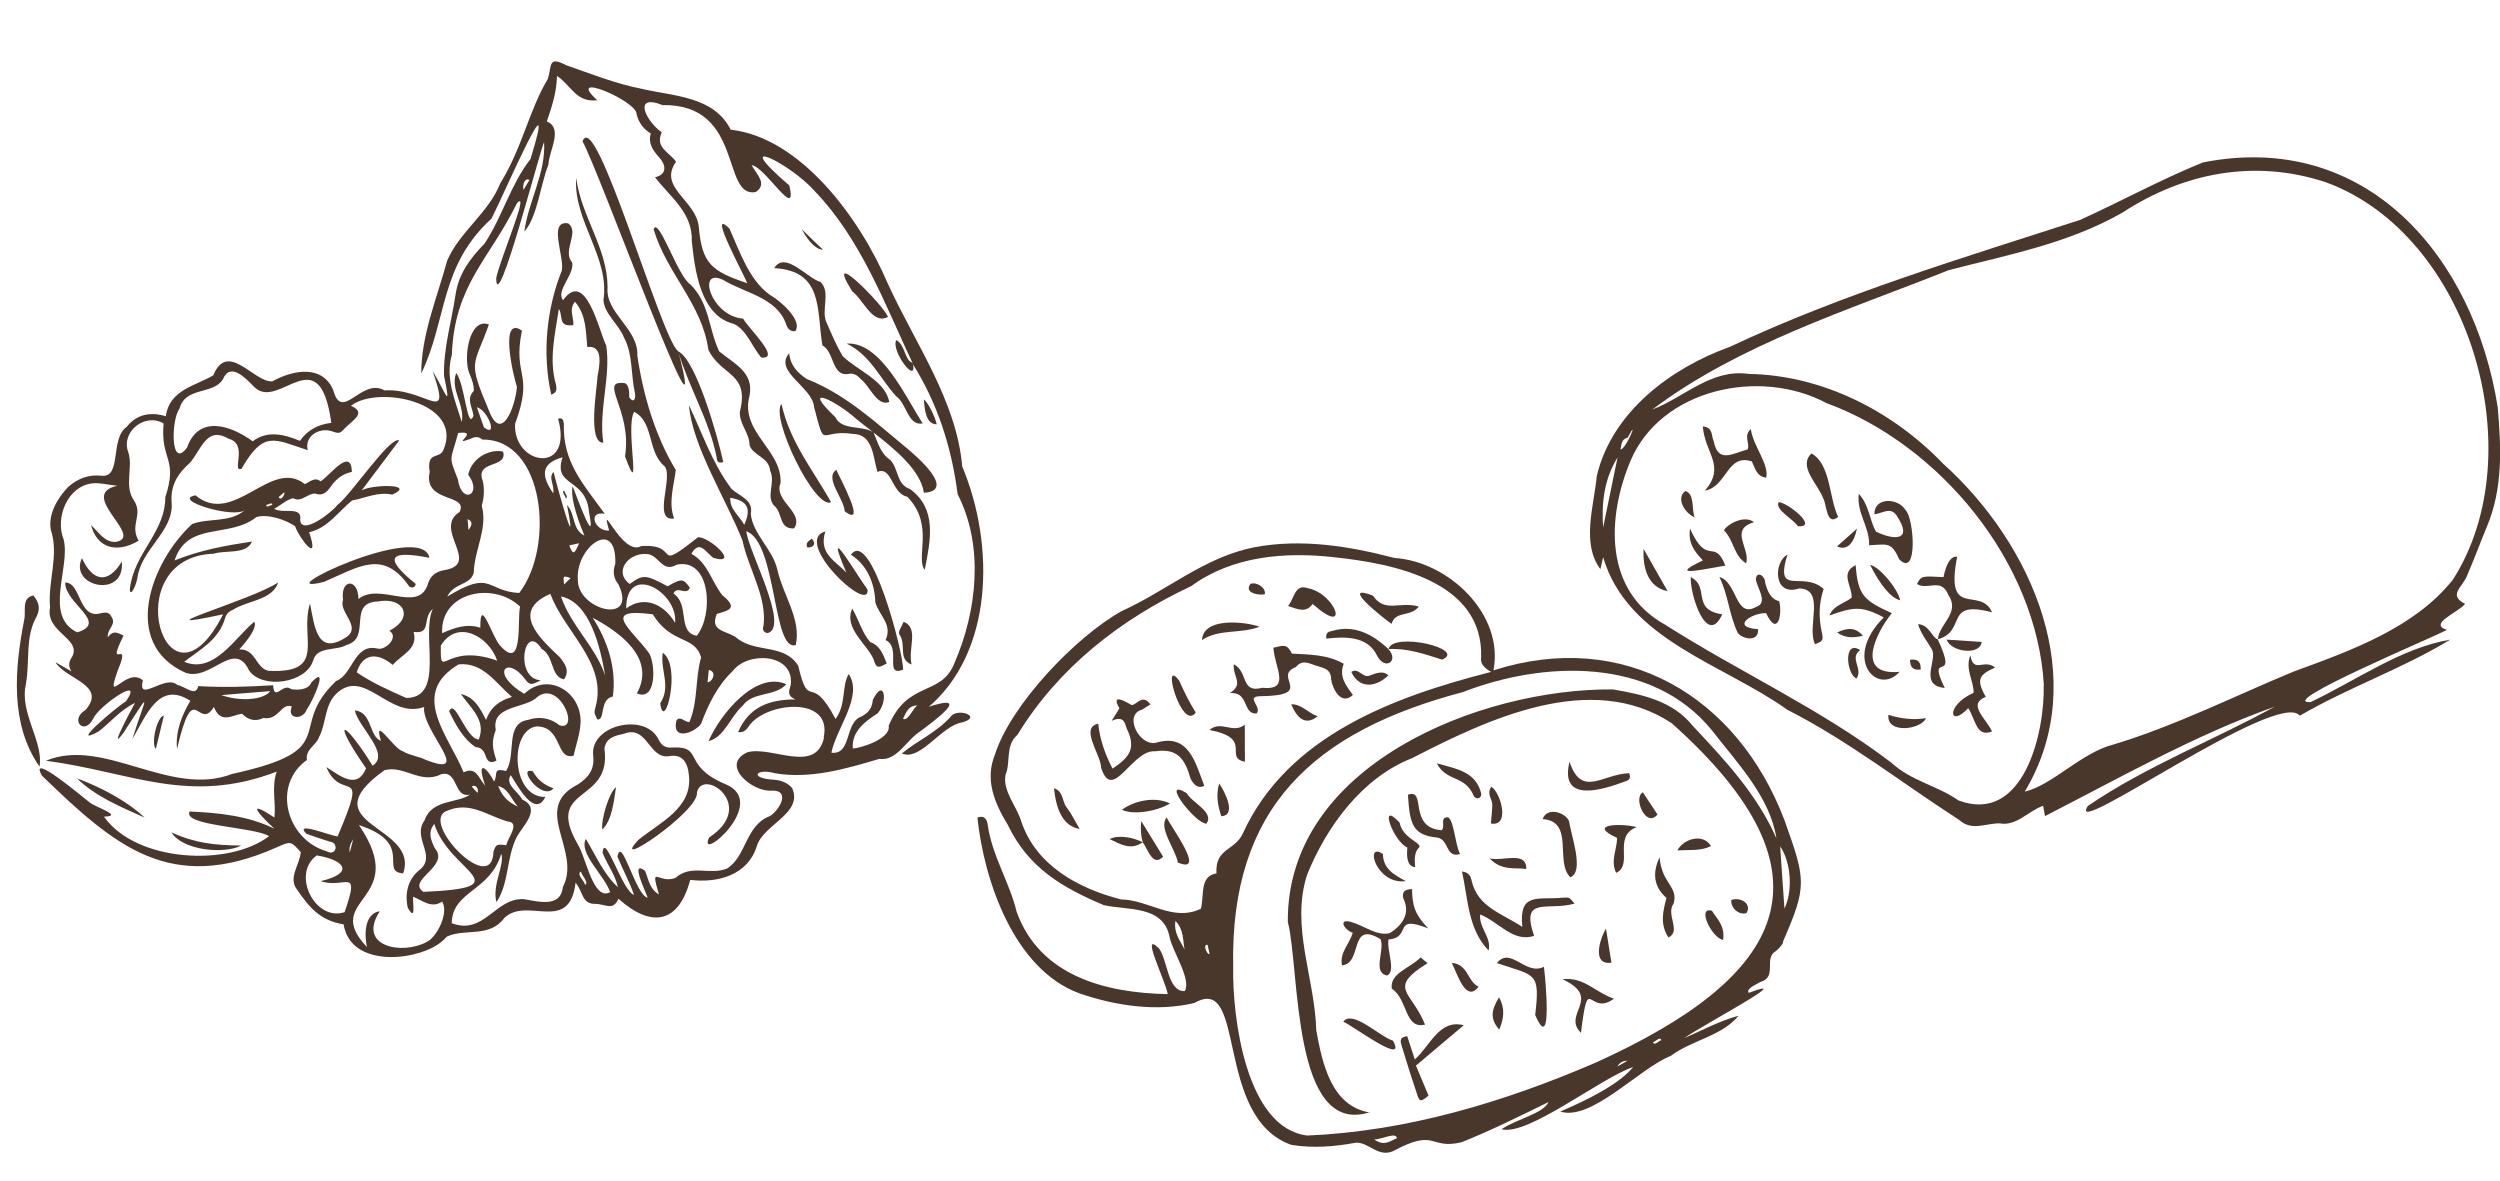 <svg xmlns="http://www.w3.org/2000/svg" viewBox="0 0 1748.3 826"><defs><style>      .cls-1 {        fill: #4a372c;      }    </style></defs><g><g id="Livello_1"><g><path class="cls-1" d="M648.1,495.5c46.6-38.5,48-113.8,24.8-169.3-4-46.1-33-86.1-52.1-128-19.5-45.8-61-102-109.8-107.5-11.9-23.5-39.7-23.3-62.3-28.6-18.5-3.6-36-10.7-52.8-16.5-13-6.9-9.9.9-12.8,9.6-13.1,21.8-18,48.5-33.2,72.9-8.3,21-28.5,33.9-37.2,54.2-7,25.8-18.2,52.2-18.1,78.9,18.2-37.7,12.7-75.1,49.1-108.3,8.8-17,47.4-107.2,27.3-41.7-13.7,17.4-19.6,40.1-32.1,59.1-9.9,10.2-18.3,21-20.4,36.2-2.8,18.6-8.5,37.5-8,56.3,5.5,26,.8,11.1-8-3.4,13.8,39.4-4.2,11.9-33.6,13.6-16.1-9.2-29.7,22.5-35.8,0-7.6-18.3-28.2-14.3-42.7-6.3-13,.8-31-28.8-41.3-4.2-12.5,7.4-30.8,10.2-33.1,28.6-10.6-3.2-20.2-1.6-27.3,7.3-12,8.3-3.3,35.7-17.6,34.3-9-1-16.5,1.8-23.4,7.8-7.5,7.8-14.1,19-12.2,29.8,6,18.1-2.2,36.1-.5,54.5-3.4,17.3,21.8,21.5,15.6,34.2-2.5,3.6-3.1,6.7-.6,10.5l-11.2-6.4c7.1,12,36.3,15.8,21,33.4-11.4,6.8-.9,18.5,5.4,6,3.6-8.5,36.1-31.3,23-12.2-7.8,5-40.7,33-19.2,21.2,8.8-6.8,15.1-15,25.4-19.9-4.1,7.4-19,35.6-8,20.8,21.4-33.2,15.2-24.5,6.2,4.3,9.6-16,18.4-41,40.5-26.6-6.1,10.6-10.5,21.4-9.3,33.7,11.9-51.3,14.6-11.5,25.8-29.4,4.7,12,12.5,5.8,19.6,4.7,4.3,4.3,9.2,5.8,15,3,10.8,1.9,12.3-10.8,19.9-8.1-3.9,9.4,8.2,9.5,10.4,2.1,4.2-5.4,16.1-32.5,3.2-18.8-2,5.3-9.9,5.4-14.1,4.6-5.9-4.8-11.8,9.3-12.6-2.7-17.6,1.1-35.2,1.6-52.4.6-1.6,8-9.3,0-14.6-.8-8.2-7.8-28.2,13.2-24.1-3.2-11.4-10.3-27,19.7-17.5-7.1,10.2-24.2-9.2,2.4,4-24.2-5.4-2.8-7.5-3.3-11,1.1-.7-6,6.5-8.7,2.4-14.5-1.3-3.3-4.6-2.9-7.2-2.3-15.9,4.7-13.7-21.7-25-21.4-.3,14.6,30.7,28,8.4,34.8-23.8-11.4-4.5-45.3-9.5-65-6.2-15.3,2.9-37.5,20.3-39.2,5.2-.5,10.5,1,17.2,1.7-28.7,6.4,20.1,35.9-1.3,39.3-7.5.1-11.2-6.2-17-11.8,4,15.8,17.7,20.2,33.3,10.9-6.6-11.1,3.4-17.8-3.3-28.1-7.2-10.4-.3-23.3-4.1-34.1-5-13.8,11.6-27.5,24.8-19.8-2.3,26.2,10.3,24,1.2,51.6.2,22.5-19.1,37.4-23.8,58.6-3.3,13.7,2.6,7.1,4.3-2.2,2.6-20,24.8-32,24-51.8-1.1-10.9,2.8-19.1,10.2-26.3,9.9-7.7,12.5-29.3,29.5-19.2,14.2,3.6,1.7,23.8,9.1,21,15.6-27.1,22.8-20.6,46.3-13-2.4-9.7,7.7-15.8,16.3-13.4,6,2.1,6.2,1.9,10.3-2.6,5.1-4.9,14.7-10.4,3.6-15,18.7-14.7,78.5-2.6,64.9,30.3-2.5,7.7-12.2.6-9.8,15.9-4.8,22.1,27.4,14.9,20.9,28-19.1,12.1,15.7,36.4-10.7,40.7-6.4,1-10.3,4.6-11.8,10.8-7.3,19-33.6-2.5-48.2,9.4-.2-14.9-12.8-14.1-10.8.5-3.2,8.6,12.4,18.1,3.1,25.6-21.1,14.4-22.9-6-26.2-23-7.6,24,12.6,49.2-29.1,47.1-9-2-8.9-15.6-20.4-14.9,8.8-9.8,12.3-16.3,10.5-19.4-13.7,11.3-28.2,36.7-49,28,11.4-8.8,24.4-15.4,28.8-31.1,1-2.8,2.9-4.4,5.7-5.5,9.9-6.3,27.3-6.5,31.2-18.9-18.1,12.3-102.1,35.9-38.5,22.3-39.6,78.4-75.6-40-6.5-42.4,8.3-2.7,22.9.8,26.7-8.5-19.1,2.9-36.1,6-54.1,13.2,9-27.7,38.2-15.1,57.2-30.3,8-2.4,20.2,1.8,27,6.3,3,8.6,17.8,27.7,9.9,4.3,13-2.9,20.5-14.5,30-22.2,9.3-1.7,18.2-6.3,28.1-4.1,17.5-7.9-15.2-7.1-21.4-2.9,9-12,17.7-23.5,26.3-35-6.3-3.4-33.7,38-43.1,45-4.3,5.6-25.1,21.6-26.2,10.7,1.8-10.2-12.2-4.1-18.2-7.9,5.3-2.8,8.6-6.4,13.3-7.4,5.7,3.3,10.2-3.6,15.5-3.2,5.3,1.9,8.2-1.2,10.7-4.8,3.7-5.4,8.5-9.1,14.9-10.4-.6-18-15.6,2.9-21.9,6.6-4.3-3.4-7.5.6-11.1,1.9-23.4-18.7-49.7,30.2-76.4,7.9-17.3,3.1,27.2,16.7,34.7,10.2-10.5,9.3-25.8,5.4-37.1,9.9-28.6,26.3-50.2,83.4-4.7,103.9,17.7,6.5,34.1-23.8,44.6-1.5,9.4,13.4,40,8.8,44.8-7,2.6-10.1,16.2-6.6,23.4-10.9,17.7-4.8.1-29.6,21.9-30.4,18.2-3.4,25.7,11.4,8,20.5,7,4.4-2.7,13.7-8,12.5-16.6-4.2-17.5,18.3-29.2,22.6-35.4,33.5,5.7,47.9-72.7,65-43.5,16.8-89.9-26.1-130.3-9.2,59.6,7.8,99.6,31.3,161.4,7.6-3.8,11.1-.4,21.6-1.6,32.1-21.3-14-9.9-1.1,0,7.8-18.3-8.9-38.3-11.1-59.3-12-5.2,10.1,44.4,10.6,55.6,17.2-27.9,21.5-92.9,18.4-115.5-13.6,14.3-.4-6.4-6.7-10.2-10.1-4.8-3.7-43-36-33.2-18.6,51.2,49.5,89.9,83.2,164.1,50.2,9.9-4.4,9.9-4.6,16.9,3.3-.5,8.4-8.8,17.8-2.9,25.7,8.7,12.8,16.4,22.2,32.9,24.8,3.9,24.2,33.2,25.9,52.2,20.1,7.6-2.2,14.6-5.4,20-11.5,12.6-6,30,1.1,40.3-13.2,16-15,45.4,11.5,49.7-24.5,5.4,6.4,4.3,14.9,13.7,14.8,7.3,0,12.4,5.3,16.3-3.6,22.9,20.5,42,17.6,50.2-13.2,19.1,2.4,39.9-3.2,46.4-23.1,4.1-15.6,33-23.2,24.8-41.2-4-4.5-9.3-5.7-15-5.9-15.1-1.5-9.5-8,3.3-4.3,24.7,4.1,49.5-3.2,72.7-10.1,12.3,1.8,19.2-13.5,28.7-19.3,9-6.8,38.4-28.1,4.2-16.6h0ZM189,483.3c-4.5,6.2-21.1,7.5-34.2,2.8,12-1,22.9-1.9,34.2-2.8ZM209.8,308.3c-11.5-4.7-22.8-7.4-33.1.3-15.5-11.3-37.8-18.6-45.9,4.4-11.9,16.1-11-20.1-5.3-27.1,4-15.8,23.7-9.6,30.4-20.7,5.3-12.6,16.4-.1,22.1,5.6,17.3,16.7,45.3-35.6,53.7,24.9-9.1,1.1-16.5,4.9-21.9,12.5h0ZM198.7,344.3c.9,1.4-2.3,6.5-3.8,3.3,1.3-1.1,2.5-2.2,3.8-3.3ZM186.2,353.1c1.5-.1,4.1-2.3,4.2,0-1.6.1-4.3,2.5-4.2,0ZM370.2,125.9c-1.2,2-2.4,4-4.1,6.9-1-3.9,1.3-8.9,4.1-6.9ZM331.3,400.1c.7-16.4,9.9-30.6,5.6-46.4,1.6-5.7,2-11.2.8-17.1-6-15.2,17.6-8.7,14.1-20.8-8.9-2-21.7,3.9-24.4,16.2,10.5,13.6-4.6,21.6-7.2,3.2-6.8-17.3-5.1-12.3.2-32.4,16-2.1-6.1,9.7,8.5,4.1,2.9-1.4,5.6-2,8.4.5,43.3-.5,51,74.5,25.8,107.3-23.6-1.4-19-16.7-50.3,2.5,4.6-9.8,16.4-7.7,18.6-17h0ZM327.6,370.6c-.2-2.8-.4-5.1-.6-7.5,3.4,1.2,3.6,3.8.6,7.5ZM333.5,284.8c7.9,2.1,15,21.9,4.9,14-1.5-4.2-2.9-8.4-4.9-14ZM363.7,424.2c-2.1,9,2.4,44.6-13,28.3-6.3-5.2-15-37.5-14.8-13.5-9.2-3.1-17.8-.2-26.7,3.8-1.4-28.8,35.8-36.4,54.5-18.6h0ZM308.3,451.5c11.2-18.7,33.4-6.9,39.4,10.5-37.2-13.2-39.9,15.3-39.4-10.5ZM321,464.6c16.6-1.6,25.5,12.8,37,22.8-8.4,2.5-14.7,6.7-18.1,16.1-4.2-8.3-7.9-15.8-17.6-18.2,6.8,10,17.9,18.2,12.5,31.9-9.2-.6-16.7-29.6-20.7-19.7,4.5,9.2,9.9,19.4,18.6,25,4.4.2,6,3.2,7.1,6.6,1.4,4.2,3.9,4.6,7.4,2.8-2.9-9-3.6-13-.5-21.4-3.1-16.5,18-15,27.6-21.8,15.9-15.7,32.1,22.7,17.1,18.6-6.4-5.3-14.4-6.5-22-3.9-16.7,2.5-8,24.2-15.5,35.8-9.9-2.6-5.4,2.8-8.4,7.3-4.6-9.3-12.9-16.5-6.2,2.9-4.9-5.5-6.2-13.5-15.1-9.3-10.3-25.6-38.5-55-3.1-75.7h0ZM355.4,574.5c8.5,1-.4,11.6-1.4,16.6-6.7-.9-7.2-.6-8.9,4.4-.8,32.2-51.7-20.7-32.9-28.3,16.3-7.3,28.3,3.2,43.2,7.4h0ZM329.9,550.1c2.4-1.9,5.3,1.2,4,4.4-1.5-1.6-2.7-3-4-4.4ZM348.4,549.7c7.4,1.9,9,9.2,13.7,14.3-6.1-2.6-10.8-6.7-13.7-14.3ZM274.6,465c6.7-7.6,18-11.2,14.6-23.1,13,1.8,5.7-9.6,13.5-16.1-8.6,17.9,9,62.1-18.6,62.3-11.9-5.3-23.8-10.5-34.6-17.9,3.6-12.3,13.4-14.9,25-5.3h0ZM214.6,531.3c-1.1-7.4,6.6-10,8.5-15.8,5.1-9.7,3.8-22.1,11.8-30.1,19.9-19.5,37.1,18,61.7,9-2.1,16.3,35.4,50.4,1.2,37-5-2.5-11.1-3-16-6-6.5-1.5-21.1-26.1-15.4-7.3-8.5-3.1-6-20.2-18.3-21.3,3,12.6,25,30.2,12.5,38.7-21.4-34.4-28.9-33-4.6,1.8-6.3,15.2-18,5.4-27.8-.9,11,26.1,30.3-4.1,7.9,48.5-4.5-.2-31.1-11.1-21.8-1.8,5.4,2,10.9,3.7,16.4,5.5,6.5.7,4.5,10.6-2.3,6.7-28.1-8.2-38.5-46.3-13.7-63.9h0ZM247,586.9c-.8,3-1.6,5.9-2.4,9.2-.6-2.8.2-5.9,2.4-9.2ZM221.4,598.2c19.9,3.2,26.7,12.4,2.9,18,16.7,5.8,28-11,16.7,21.7-20.7,6.8-37.4-26.7-19.6-39.6h0ZM298.5,658.7c-17.6,9.5-49,3.1-32.9-21.4-8.1,1-11.8,10.6-9,25-32.8-34.7,31-31.7-5.6-85.3,39.3,12.8,13.8,32.4,30.9,33.8,12.1-34-66.7-33.7-13-72.2,13.7-3.7,25.2,10.2,39.8,2.8,11.9-2.8,8.3,16.9,20,14.3-9,6.2-26.8,3.2-31.8,18-9,12.3,9,25-3.6,34.7-8.1,6.5-10.4,16.6-8.1,26.5,5.9,9.9,3.3-3,3.7-7.8,7,2.8,12.8,8.4,20.3,3.4,4.9,7.8-3.7,24.9-10.7,28.2h0ZM296.1,623.7c-12.1-8.3,18.9-17.9,8-30.5-2.8-5.7-5.1-11.1-.4-17,10.6,33.8,62.1,44.4-7.6,47.5h0ZM409.2,618.8c-.7-2.9-6.4-7.6-2.9-9.3.5,2.8,5.8,7.8,2.9,9.3ZM576.3,515.6c-5.6,26.2-36.6,5.7-53.7,10.5-19.3,8.9,3.7,28,17.1,26.8,13.9-.4,4.8,14.4-1.5,17.9-17,6.5-16.2,28.2-29.8,36.6-12.4,4.9-24.9-3.3-36,6.5-11.8,4.7-18.1-10.4-11.6,11.6-6.5-3.7-7.2-10.4-9.7-16.5-10.8-8.2.5,14.5,1.8,18.8-8.5-1.7-18.3-44.4-21.1-28.7,3.7,9,8.4,17.5,11.6,26.7-8.1-2.3-20.8-45.2-22-29.4,3.2,8.1,8.9,15.5,10.7,24-10.2-9.4-15.4-22.2-22.4-33.7-5.3,9.9,13,25.4,17,37.2-11.8,6.5-16.8-24.1-22.5-33.2-24.1-41.5,23.9-28.2,18.5-67.1,1.1-8,7.7-9.1,13.7-10.5,16.7-6.4,17.2,18.6,32.2,15.6,8-1.2,12.4,3.7,13.2,13.7,2.5,22.7-20.4,32.8-35.3,44.9-21.6,23.1,42.9-20.1,40.9-33.2,4-17.5,42.6,9.1,8.5,31.6-8.8,18.8,42.6-24.1,11.7-37.2-30.9-12.9-15.2-26.5-36.7-25.8-5,.5-7.8-.7-10.2-5.2-8.7-19.5-48-10.9-45.9,10.7,1.2,9.6-3,15.4-10.7,20.4-33.2,16.7,3,46.1-10.5,71.8-1.4,14.4-16.9,10.2-27.1,8.4-20.1-1.3-27.8,25.5-50.6,16.8.5-22.9,26.7-21.9,34.6-48.5,2.8,7.1-6.6,21.9-3.3,33.8,8.9-13.3,6.8-30.9,14.1-45.4,4.4-8.3,17.7-20,3.9-26.4-2.8-5.5-12.4-10.6-8-17,4.7,7.2,16.7,30.4,24.2,15.2-23.9.7-25.5-46.8-6.2-49.3,18.3,0,13.2,23.8,25.9,20.5,1.7-7.4,4.2-14.4,4.8-21.5,2.2-21.8-21.8-38.2-39.3-21.8-24.4-14.5-12-27.1.4-10.5,3.2,4.4,4.5,4.7,11.1,1-18.6-.9-11.7-41.5.7-21.9,8.9,4.9,6,19.4,15.6,21.3,4.5-6.2.3-11.3-2.9-15.5-14.5-13.6-34.5-32.2-6.6-44.3,9.8,26.8,40.3,48.6,31.5,79.4-1,3.8-.9,3.8,1.3,8.4,5.8,1.1,1.2-14.1,10.9-16,2.6-19.7-3.5-38.5-14.1-55.1,18.9,10.1,44.4,28.3,30.9,52.9,13.8,5.9,13.1-20.3,8.6-28-11.9-16.5-35.1-32.3,2.5-27.3,13.3,21.5,29.3,14.4,33.8,30.2-4.3,14.9-2,30.8-8.2,45.2-3.4,0-6.5-4.7-9-1.2-3.6,14,11.5,9.5,17.1,2.5,5.3-13.8,11.1-26.3,22.2-37,10.7-14.2,43.2-12.3,40.6,9.6-.9,3.6-3.2,7.5,3.3,10.2-18.5.1-32.6,5.3-40.1,22.9,4.1.5,5.8-1.8,7.3-3.9,11.3-17.2,59.1-22.1,52.5,7.7h0ZM411.9,358.1c5.3,26.9-8-9.1-11.4-18-1.6,5.6,1.5,18.5,8.2,34.5-9-4.7-6-14.9-12.2-21.4,7.7,38.6-5.5-7.6-9.4-23.2-3.9,4.4.8,8.9-.2,15-8-11.6-9.5-20.8,6.5-25.2-7,21,16.5,14.1,18.5,38.3h0ZM432.7,409.1c13.1,28.4-29,17.4-28.6-3.7-1.8-22.8,27.3-44.2,26.2-11.1-1.9,5-1.4,10.1,2.4,14.7h0ZM423.2,472.4c-6.7-20.2-24.1-35-30.9-55.3,20.5,4.2,27.6,36.1,30.9,55.3ZM399,404.3c-1.9,1.8-2.8,2.8-4.5,4.4-.6-5.4-1.2-6.6,4.5-4.4ZM398.1,381.4c2-.4,3.6-.8,6.9-1.5-3.1,7-4.1,9.2-6.9,1.5ZM487.2,444.6c-13.8-2.5-4.6-21.8-16.2-29.5,2.4-6,9.3,2,11.4-4.2-4.6-6.4-5.7-6.5-15.5-.9-15.5-8.3-17.3-8.4-26.5-1.6-11.4-8.2-1.4-21.8,11.6-21,8.9.2,10.8,13.6,21.2,7.5,24.1-5,25.9,35.5,14,49.7h0ZM494.8,477.1c.3-2.5.5-5.1.9-8.6,6,1.3,2.5,8.5-.9,8.6ZM472.1,435.6c-7.3-12.6-21.2-19.7-34.2-10.1,0-32.4,36.4-11.7,34.2,10.1ZM621.5,507.7c1.4,9.2-20.4,15.7-25.1,15.7-1-11.6,8.3-18.8,17.2-24.4,7.9-8.7,4.6-25.4-3.2-9.6-.6,5.4-2.3,8.5-7.6,11.5-12.6,4.1-6.8,27.1-21.4,25.5,3.4-17.1,22.5-39.8,12.1-55-5,8.3-1.6,21.2-9.2,31.4-17.7-33.9-18.4-4.3-26.1-37.3-10.3-16.1-30.8-8.2-44-20.2-7.8-4.5-17.8-4.3-12.9-16,8.6-2.5,15.1-3.9,3.8-13.1-7.5-9.5-10.2-22.8-21.6-28.9,5.7-10,9.7-1.4,15.3,2.8,19.2,5.6-2.4-14.8-10.7-14.4-32.7,25.9-11,4.1-39.7,6.2-13.3,7.5-29.4-34.9-22.4-10.9-9.8.9-15.7-13.9-3.1-11.7-15.4-21.4-29.4-36.1-28.6-63-.3-2.4-.8-4.5-4-3.5,10.9,39.6-31.5,32.8-30.1,3.6,13.5-36.5-1.9-32.4,4.8-65.2-16-11.2-6.1,31.6-3.5,39.4-1.1,13.6-10.8,39.9-19.7,16.2-15-35.5-10.6-29.8.1-59.9-14.2-5.3-18.5,25.3-13.1,35.6,1.3,2.8,2.9,7.9,2.5,10.9-5.6,5.8-.7,11.6-.2,17.4-4.3,11.1-6.1-23.1-12.1-29.9-4.3,11.7,6.3,22.2,3.9,34.2-4.8-15.8-11.6-30.6-6.9-47,1.8-49.1,26.2-66.5,45.5-106,9.6-10.5-12.2,39.9-14.5,52.5.4,27.8,30.7-89.8,33.5-95.3,1.3,21.8-11,41.4-13.8,62.6,9.1-10.2,11.1-32.3,16.8-46.7.3-9.6,10.7-25.4-1.1-30.3,3.6-10.4,6.9-20.6,7.1-31.8,10,6.5,13.2,18.8,28.2,17-23.4-21.2,28.1.6,27.5,9.8,1.4,5.6,4.7,10.4,9.9,13.4-2,6.9,1.5,11.8,5.5,16.3,4.9,5.3,6.6,12.1-2.5,14.4,11.1,14.3,26.3,24.8,25.7,44.6,2.1,20.1,5.9,52.2,29.4,57.9,8.9,4.1,12.9,16.2,19.1,23.5,14.7,1.5-9.4-20.8-12.6-27.2-22.6-1.6-32.9-36.5-13.7-26.9,15.1,9.1,37,12.1,43.7,30.6.6,2.5,2.7,5.8,6.5,5,5.3-7.3-10.6-21.4-17.8-25.3-14.4-10.3-20.8-29.6-28.3-46.4-16.1-15.8,10.1,31.9,12.5,38.3-24.4-8.4-31.7-13.1-33.9-39.4-1.8-18.7-28.8-27.5-15.9-45.6-4.7-6.8-14.9-9.7-10-20.6-10.9-7.4-20.8-27.5.6-19,57-1,40.9,65.3,65.1,60.8,8.2-5.6,1.2-11.7-2.9-18.8,9.3.7,32.5,40.2,26.4,14.2-43.7-37.5,1.3-14.9,17.5,3.7,32.5,33.5,49.3,79.3,68.9,121l-.3-.2c17.5,27.6,27.5,58.9,31.6,91.4,18.6,36.2,13.6,81.8-2.3,118.3-9.3,23.5-32.9,11.6-46.2,44.3h0ZM631.5,502.6c2.2-4.2,3.5-9.1,10-9.3-3.2,2.2-6.7,11.5-10,9.3Z"></path><path class="cls-1" d="M18.1,478.2c2.9-15.6-.7-32.5,7.4-46.9,2.8-5.2,2-10-2.2-14.9-8.6,1.9-4.9,11.1-6.4,17.2-6.7,34.2-10,72.7,10.7,102.5,3.2-17-14.4-38.1-9.4-57.9h0Z"></path><path class="cls-1" d="M300.3,390c-5.5-26.4-117.7,27.9-73.7,16.9,24-10.3,41.5-23.2,59.7,3.4,2.6,1.3,4.3,0,4.4-2-23.3-18.7-18-23.7,9.6-18.2h0Z"></path><path class="cls-1" d="M664.9,501.1c-9.7,11-23.1,16.6-34.2,25.8,13,5.7,27.5-19.5,42.2-21.7,14.5-4.1-3.1-10.4-8-4.2h0Z"></path><path class="cls-1" d="M53.8,544.3c13.5,13.1,30.6,19.9,47.4,27.5-13.1-12.2-30.9-21.3-47.4-27.5Z"></path><path class="cls-1" d="M57.3,390.3c-9.4,20,30.3,28.8,27.9,2.4-9.8,16.2-20.5,13.8-27.9-2.4Z"></path><path class="cls-1" d="M168.7,591.3c-18.5-.2-32.2-1.6-48.8-9.2,8,12.9,37.3,15.3,48.8,9.2Z"></path><path class="cls-1" d="M109,523.7c1.9-7.8,3.7-15.5,5.6-23.3-4.9.9-9.2,20-5.6,23.3Z"></path><path class="cls-1" d="M636.4,342c-9.6-3.1-7.9-14.4-13.9-20.4-6.8-4.5-8.6-12.2-11.6-19.1,15.5,12.1,32.9,26.5,35.2,42.1,23.1-1.3-5.4-25.9-12.8-31.9-22.2-18.4-42.1-36.9-69.2-47.7-6.3-4.2-11.5-9.5-12.2-18-11.2,12.8,16.5,23.7,17.4,37.7,8.2,30.9,3.1,15.3,26.9,18.7,14.5.2,14.2,15.9,17.4,26.6,10.3-4.2,9.7,15,20.9,17.4,19.3,19.9,5.4,42.6,12.2,51.1,4.1-21,8.7-42.6-10.3-56.5h0ZM584.2,291.8c-23.3-22.3-3-13.1,11-1.9,4.2,3.7,9.5,7.8,15.1,12.1-8.2-4.6-21.7-1-26.1-10.2Z"></path><path class="cls-1" d="M423.8,241.4c-5.2-11-14.3-53.3-30-31.5-5.5-6.3,8.3-18.3,6.3-26.4-7.2-8.2,5.6-21.2-2.8-27.3-14.3-2.4-2.4,23.6-4.4,33-10.8,26.9-13.8,58.3-7.4,86.8,4.6-1.6,3.6-4.6,3.3-7.1-5.1-17.7-.6-35.1,2-52.8,3.2,4.4-1,12.9,10.2,11.2.2-5.9-3.3-10.9,1.1-16.3,8,9.5,7.5,20.7,8.6,31.7,11.4-1.6,8.6,13.1,7.2,20.2-.5,9.5-7.1,46.9,4,46.7-3.4-23,5.5-46.8,2-68.3h0Z"></path><path class="cls-1" d="M445.7,248.8c.9-19.2-22.6-29.8-20.8-47.9-.2-27.8-18.2-48.8-22-76.5-2,30.1,23.7,55.8,19.1,85.4.5,9.6,10.7,17,14.3,26.1,6.4,11.7,4.8,26.1,7.7,38.9.8,4-.8,7.6-4,3,.1-3,0-8.3-2.8-9.8-19.6-2.7,5.1,18.4-.1,51.1,12.5,34.6-.2-20.8,6.4-31.1,14,7.2,9,28.2,21.4,38.2,6,8-8.8,38.7,6.5,36.4-4.1-11.3-.2-22.6,1.2-33.9-14.3-23.6-22.8-52.1-26.9-80h0Z"></path><path class="cls-1" d="M525.1,359c1.7-9.6-7.9-11.9-13.5-17.1-13.3-17.5-20.4-38.8-29.8-58.5,2.4,28.6,25.6,64.9,37.4,94.5,4.2,19.9,17.5,40,14.7,60-1,1.7,0,4.8,3.1,4.8,15.3-4.6-13.6-57-15.1-71.2,21.5,7.6,18.3,84.7,34.6,79.6,4-18-9-35.1-12.9-52.8-3.3-14.4-17.3-24.8-18.6-39.2h0ZM520.5,367c-3.8-6.7-10.3-10.9-9.8-18.9,12.1,2.2,14.9,7.2,9.8,18.9Z"></path><path class="cls-1" d="M545.8,338.7c2-24.1-28.7-36.1-21.6-62.1,3.1-16.5-11.1-22.4-21.3-30.9-7.6-16.4-6.6-33.4-20.2-46.9-8.4-4.9-22.5-48.3-25.6-38.4,9.1,30.7,33.9,52.2,38.3,84.3,9,18.4,29,15.9,22,43.2-.5,8.7,6.8,14.9,6.8,23.5,2.5,7.4,13.5,8.1,14.4,17.9,4.1,8.3-3.8,18.6,3.5,25,5.2,5,2.7,15.9,13.3,15.2,7-11.1-13.5-18.7-9.9-30.8h0Z"></path><path class="cls-1" d="M575.1,241.5c8.4,4.6,6.6,21.4,17.6,20.1,4-1,6.7.6,9.2,3.5,6.2,4.4,11.4,19.5,20,16-2.9-15.2-22.7-22.1-32.7-32.2-4.3-7.3-7.6-15.1-11-22.9-4.5-8.9,3.2-21.5-4.4-28.8-9.6-2.8-24.7-22-32.4-9.7,34.5,1.9,29.6,29.1,33.7,53.9h0Z"></path><path class="cls-1" d="M595,387.9c11.3,7,16.8,20.1,17.1,33.2,2.6,9.4,12.3,15.5,7.2,26.5,11.4,5.2-1.4,26.1,12.3,20.7.1-12-22.6-99.3-36.5-80.4h0Z"></path><path class="cls-1" d="M626.7,277.1c7.6,5.3,8.1,21,18.6,19-11.7-17.7-29.3-57.5-53.2-55.8,16.6,8,23.4,24.6,34.6,36.8Z"></path><path class="cls-1" d="M606.7,412.3c-6.9-9.1-32.2-52.5-14.8-11.8-7.3-8-19.8-13.2-14.7-28.9-23.7,6.9,31.2,58.6,29.5,40.7h0Z"></path><path class="cls-1" d="M581.2,351.2c-12.6-22.5-28.7-41.8-34.7-68.7-8,9.2,23.3,74.2,34.7,68.7Z"></path><path class="cls-1" d="M505.8,323.1c-4-18.3-19-71.4-31.5-77.4,0,0,0,0,0-.1-11.5-7.3-57.9-172-66.9-146.7,11.5,20.4,91,239.2,67.2,147.9,7.5,24.8,21.8,48,26.7,73.7,0,2.2,1.4,3.8,4.4,2.6h0Z"></path><path class="cls-1" d="M621,221.6c-4-9.3-45.6-50.9-25-17.8,7.7,5.5,14.1,23.7,25,17.8Z"></path><path class="cls-1" d="M608.6,449.1c-5.6-6.4-7.9-15.3-12.6-23.5-6.3,13.7,10.7,25.1,15,35.7,1.7,5.8,3,6.3,9.1,2.6-2.6-6.3-4.5-12.3-11.5-14.9h0Z"></path><path class="cls-1" d="M631.9,434.9c-1.1,2.9-4,6.8-3,8.6,5.3,7.5-1.3,17.4,8.6,21.2-2.8-11,5.5-25.4-5.6-29.9Z"></path><path class="cls-1" d="M584.9,328.6c-8.7,5.4,5.4,20.2,5.8,28.9,16.2,12.4-3.7-23.8-5.8-28.9Z"></path><path class="cls-1" d="M626.8,237.8c-4.1,7.6,15.2,32.6,11.5,15.9-5.7-1.3-5.2-12.6-11.5-15.9Z"></path><path class="cls-1" d="M655.1,296.7c-1.8-6.9-6.2-15.1-9-17.4.4,6.6,1.3,17.6,9,17.4Z"></path><path class="cls-1" d="M575.5,174.6c-4.2-4-9-8.6-14.8-14.3,4.9,9.5,11,14.6,14.8,14.3Z"></path><path class="cls-1" d="M564.5,382.8c3.7.4,6.8-2,3.3-6.1-2.7,1.9-4.4,2.8-3.3,6.1Z"></path><path class="cls-1" d="M519.3,493.6c7.1-10.2,22.7-6.2,30.6-15.1-21-9.4-45.8,20.1-54.4,39.8,11.3-2.9,15.2-17.2,23.8-24.7h0Z"></path><path class="cls-1" d="M463.5,456.5c-2,12.3,6.1,23.4-1.8,35.3,2.8,21.7,15.3-26,1.8-35.3Z"></path><path class="cls-1" d="M421.2,580.1c6.8-6.3,8.1-20,9.6-29.6-4.9,3.7-10.6,22.7-9.6,29.6Z"></path><path class="cls-1" d="M372.6,539.4c-11.6-3.8,6.4,21.2,14.5,11.9-7.2-2.5-11.4-6.5-14.5-11.9Z"></path><path class="cls-1" d="M394.6,343.1c-2.3.6.9,3.8,1.1,5.4,2.1-.6-.9-3.8-1.1-5.4Z"></path></g><g><path class="cls-1" d="M1223,694.3c35.9-13.5-33.1,23-45.2,31.7,12.3-5.3,24-11.8,38-15.7-11.6,14.3-32.6,17-47.4,28.1-21.9,8.6-55.7,46-77.3,38.9,18.3-7.7,41.3-19.1,51-31.1-23,7.8-73.7,48.5-92.1,43.5,10.4-7.1,29.3-10.9,32.9-19-20,9.8-40.1,19.8-60.8,28.1-22.8,5.4-17.3-10.2-47.7,6.1-10.5,4.9-17.1-6.2-26.2-5.8-14.8,2.8-30.3,4-45.2,1.5-54.3-19.2-30.9-120.4-67.7-99.2-26.5,6.3-55,2-80.4-6.7-45.6-16.7-66.7-78.5-71.4-123,5.5-1.9,6.8,2.1,7.2,5,3,21.7,15.3,40.2,20.3,61.1,16.3,44.8,62.1,56.6,105.6,57.4-1.2-8.6-19.9-45.8-6-31.8,6,8.3,6,30.2,17.9,29.7,4.9-8.2-8.7-27.8-10.6-37.9-4.3-22.2-29.5-18.5-46-22.2-29.1-12.4-52.6-25.9-67.1-56.1-9.4-15.5-16.2-31.6-9-49.3,11.2-35,56.5-82.3,88.5-100.2,31.5-14.2,58.3-38,93-44.7,32.9-6.2,66.1-.8,97.9,7.5,38,2.5,76.8,39.6,69.2,78.6,91-29.2,170.4,17.9,203.4,104.5,15,42.1,16.2,45.9-.9,85.1.6,1.1-2.8,5-5,6.7-8.9,5,1.5,18.1-11,21.7-2.3,1.6-10.1,4.4-8,7.5h0ZM958.2,777.7c-55.1,18.1-49-99.9-57.6-133-.9-109.4,134-163.3,227.2-162.6,20.7,3.5,42.2,8.2,55.9,25.4,22.8,24.3,45,48,58.6,78.8-4.4-28.9-27.7-53.1-45.3-75.8-41.8-51.1-117.4-48.5-174-26.5-103.8,27.4-162.9,80.4-160.6,192.1-.7,35,8.9,113,51.9,118,69.5-2.9,137.9-23.5,201.4-50.9,131.6-59.5,173.4-130.4,53.3-237.5-56.3-37-128.2-3-181.5,24.5-34.7,13.5-59.8,47.7-73.4,81.5-11.7,36.1,5.4,72.2,6.4,108.8,4.2,23.2,10.6,53.3,37.6,57.5h0ZM850.7,610.8c-1.1-17.9,13-15.6,18.6-28.3,31.3-68,105.3-95.2,173.4-112.6-5.2-3.1-7.6-6-6.9-10.2,1.6-53.1-60.8-65.6-102.8-70-34.3-3.9-71.2-.9-100,20.2-49.5,23.2-92.9,57.1-121.5,104-8.7,7.5-4.5,18.9-8.3,27.9-2.2,11.4,7.9,22.1,11,32.7,10.4,30.9,40.1,46.9,69.8,54.5,19.5.3,36.2,15.9,55.8,6.5,2.5-9.5-1.1-22.6,10.7-24.7h0ZM1244.9,591.9c1,14.3,2,28.5,3,43.5,6.1-12.8,4.5-32.6-3-43.5ZM828.4,664c-1.3-6.4-.3-13.6-6.4-20-1.3,8.9,3.6,14.1,6.4,20ZM976.9,796c-.6-4.7-10.3.9-15.9.8,7.1,5.2,11.3.9,15.9-.8ZM1138.1,741.8c-3.3,0-5.6,1.4-7,4,2.3-1.3,4.7-2.6,7-4ZM844.5,660.8c-3.7-.9-.4,7.2,1.4,6.4-.5-2.2-.9-4.3-1.4-6.4ZM1156,728.8c.8,2.9,3.9-.9,5.8-1.4-.8-2.8-3.9.9-5.8,1.4Z"></path><path class="cls-1" d="M1723.8,422.4c-4.6,5.9-26.1,13.9-12.6,18.1-9.6,5.2-120.3,51.6-95.4,50.5,31.7-15,63.3-37.9,97.7-43.7-33.1,20.2-70.8,33.2-105.2,53.2-15-19.2-165.4,89.1-148.2,63.1,40.9-27.9,87.9-45.9,130.6-69.4-56.3,20.1-107.2,49.2-160.6,76.5-.5-2.6-.8-4.2-1.3-7.2-10.7,3.8-18.6,14.4-30.3,12.3-9.7-.2-19.5,5.7-28.4-2.4-40-25.8-77.6-55.4-120.1-77-45-32.2-111.7-48.7-128.9-106.7-.6,2.7-1.1,4.8-1.9,8.3-13.5-17.8-4.5-44.4-2.5-65.3,10.6-44.6,51.7-75.3,92.9-90.1,79.1-37.2,162.4-62,245.3-88.9,28.5-13,56.5-28.3,85.6-40.1,114.4-22.7,189.5,65.9,206.2,171.1,2.4,28.3,3.8,56.6-7.6,83.7-4.7,11.2-8.8,22.6-13.7,33.8-2.9,8.2-13.8,13.8-1.7,20h0ZM1138.3,306c-4.8,1.2-4.2,5.2-5.1,8.3,3.8.4,13.7-24.6,5.1-8.3ZM1415.9,553.6c19.5-4.5,39.6-27.4,62.6-33.1,43.4-13.2,84-33.7,125.8-51,39.3-14.3,84.5-30.5,111.1-64.2,56.8-88.9,11.4-241.2-88.8-277.8-49.3-16.4-99.2-7-142.2,21.1-37.6,21.6-80.1,29.6-121.6,40.3-70.3,28.1-146.5,51.7-207.3,97.5,22.3-8.5,41.4-28.8,67.5-24.9,51.5.9,100.4,25.9,135.9,62.8,62.5,56.3,104,151,57,229.4h0ZM1429.3,478.9c-5-85.6-72.6-167.9-152-197-46.3-24.8-115.8-10.2-137.1,40.5-16.6,39.6-18.5,90.7,24,114.3,52.2,33.3,109.2,59.1,158.5,96.7,13.9,12.8,32.1,16,47,26.4,45.4,16.9,60.4-47.4,59.5-81h0ZM1131.2,319.9c-9.4,15.1-11.3,31.8-10.1,49,3.4-16.3,6.7-32.7,10.1-49Z"></path><path class="cls-1" d="M1072.8,654.5c-14.9,4.7-24.4-9.7-37.7-15-.9,9.6,8.1,15.9,5.9,25.2-14.5-15-14.3-35.9-18.6-55.3,5.3.8,6.2,3.8,6.8,6.7,4.3,18.3,20.9,22.5,35.4,32.1-2.6-24.9,11.2-18.6,29-20.5,4-.2,4,0,7.5,4.2-18.8,5.4-38-5.8-28.3,22.5h0Z"></path><path class="cls-1" d="M965.6,656.9c-22.6-13.8-12.3,16.8-27.1,18.2-1.9-8.8,5.2-14.9,7.5-22.8-6.2-2-10.4-10.3-1-7.5,8.6,2.3,18.1,10.2,27,7.7,9-5.7,14.5-13.9,9.3-24.4-.9-4.2.8-6.3,6.2-6.3,0,11.9,2.4,18.2,11.3,27.5-25.5-10.2-10.9,6.3-27.8,7.7-1.4,7.6,5.5,22.3-1,25.2-10.5-2.1-1.5-17.7-4.5-25.2h0Z"></path><path class="cls-1" d="M1023.6,717c-11.6,9.8-22.1,18.7-33.4,28.2,2.8,6.8,5.8,14,8.8,21-5.2,4.3-6.2,4.4-7.7,0-3.9-11.5-7.5-23-11-34.6-.8-2.7-2.3-6.2,3.8-7,1.7,5.2,3.4,10.5,5.3,16.3,10.7-9.4,17.1-28.5,34.3-23.9h0Z"></path><path class="cls-1" d="M984.6,555.8c13.3-4.9-.3,22.9,23.5,24.8,2.9-2.3-1.2-8.6,3.6-9,4.8-1.5,6,20.3,9.4,25.6-10.4,3.3-7.5-10.5-16.3-11.5-16.7-1.8-18.9-8.8-20.2-29.9h0Z"></path><path class="cls-1" d="M1046.8,673.5c9.6-12,20,9.1,32.9,2.6,1.1,8.3,6.1,62-6.1,33.7,3.5-30.4.3-27.1-26.8-36.3h0Z"></path><path class="cls-1" d="M1078.8,572.8c3-8.6,15.7-5,18.5,1.5,1.1,9.2,11,35.1.9,39.2-11.1-10.6,3.1-39.2-19.4-40.7Z"></path><path class="cls-1" d="M996.6,716.5c-14.4,3.7-12.1-18-23.3-25.1-1.5-10.8,12.3-14,20.2-21.9,1,.9,2.5,2.1,4.8,4.1-28.6,17.7-11,19.6-1.8,42.8Z"></path><path class="cls-1" d="M1166.8,655.6c-6.1-9.1-3.9-18.3-1.4-27.6-8.5-7.5-10.3-16.9-4.8-28.5,1.4,18.5,13.3,20.4,9.8,32.4-5.7,7.6,5.6,19.2-3.6,23.7h0Z"></path><path class="cls-1" d="M1097.6,532.7c8.4,25.5,23.1,8.6,41.7,8,1.5,3.7-.2,5-2.9,5.8-15.7,5.8-46,15.6-38.8-13.8h0Z"></path><path class="cls-1" d="M1128.7,698.4c-18,13.2-17.7-20-23.1,23.9-13.6-13.3,15.6-24.1-12.9-37.5,15.1-1.8,22.8,9.2,36,13.6h0Z"></path><path class="cls-1" d="M1144.6,578.4c-17.2,6.6-2,26.3-14.4,32-4.1-8.3.5-16.3.7-24.4-21.8-10,3.2-10.3,13.7-7.6h0Z"></path><path class="cls-1" d="M984.2,592.7c-9.5-3.8-20.8-34-5.4-17.4,1.5,7.4,7.1,10.6,12.3,14.4,5,4.5-3.4.5-1.4,16.7-4.6-.3-6.4-4.8-5.5-13.7h0Z"></path><path class="cls-1" d="M939.4,714.5c6.5-8.8,25.9,10.9,34.7,13.2,10.5,18.7-28.6-10.8-34.7-13.2Z"></path><path class="cls-1" d="M1004.8,533.8c14.1,4,27.1,5.8,31,20.9.5,3.3-2.7,4.9-5,2.3-6.1-15.3-19.2-9.9-26-23.2Z"></path><path class="cls-1" d="M983.1,616.2c-20.9,2.8-29.2-28.1-16-19,.2,10.6,8,14.6,16,19Z"></path><path class="cls-1" d="M1042.6,576c.4-4.7.9-9,1-13.3,0-3.9-4.2-7.5-.7-12.5,6.3,3.6,13.7,28.1-.3,25.7h0Z"></path><path class="cls-1" d="M1015.3,673.4c11.5.8,10.9,13.2,18.7,16.6-8.9,11.7-14.9-9.1-18.7-16.6Z"></path><path class="cls-1" d="M1205,657.3c-7.8-1.2-18.7-23.6-7.8-20.4,3.4,5.7,9.3,10.3,7.8,20.4Z"></path><path class="cls-1" d="M1067.4,607.7c-8.2-1.2-17.2,1.5-25.7-7.4,9.8,2.2,25.7-5.5,25.7,7.4Z"></path><path class="cls-1" d="M1123.1,649.4c1.3,8.5,2.6,16.2,3.8,23.8-13.5,2.1-8.6-15.7-3.8-23.8Z"></path><path class="cls-1" d="M1173,594.7c5.1-9.1,18.8-11.6,23.5-3-7.1,3.5-14.5,2.5-23.5,3Z"></path><path class="cls-1" d="M1148.9,554.1c3.4,5.2,6.8,10.4,10.2,15.5-8.1,9.9-17.3-11.9-10.2-15.5Z"></path><path class="cls-1" d="M1048.4,720.1c-6.2-7.5-5.9-13.1-.1-22.7,4.3,7.7,3.5,14.6.1,22.7Z"></path><path class="cls-1" d="M1210.7,629.4c6.3-2.3,14.6,2.4,10.7,9.1-4.6,1.7-11.1-2.8-10.7-9.1Z"></path><path class="cls-1" d="M782.8,495.3c-6.3-11,4.4-4.6,8.7-2.2,3.7-.4,7.5-8.1,13-.5-2.1,1.3-4,2.5-5.9,3.7-13,3.5-2.1,25.3,9.5,23.2,22.9-7,27.5,12.8,34.1,30.1-4.8,2.2-7.5-1.2-9.6-5-3.8-13.4-8.8-21.6-24.8-19.2-16.2-1.4-29.8,36.5-37.8,11.4,0-8.9-15.2-28-2-30.7,1.2,10.9,4.6,21,10,31.4,12.7-8.3,16.4-14.8,9.9-28.1-1.3-4.1-2.2-9.1-10.5-5.3,2.7-4.4,4.1-6.5,5.4-8.7h0Z"></path><path class="cls-1" d="M890.8,452.9c6.8-1.6,9.2-2.8,12.7,4.2,12.2.7,24.6.5,36.2,7.1-3.5,9,1.6,15.3,6.4,21.8-8.1,7.6-14.1-3.9-15.2-10.7,0-8.7-6.8-8.1-13.2-10.7-4.2-1.6-8-2.5-11.5,1.9-17,6.7,14.8,20-25.4,20.4-9.9.4,2.1,7.6-2.1,12.1-10.1.4-4.9-15.4-18.7-14.3,10.2-6.4,2-11.3,2.8-20.2,10.3,5.4,4.7,20.5,19.8,16.5,20.6,2,8.7-14.1,7.9-28.1h0Z"></path><path class="cls-1" d="M918,422.3c-4.8,6.6-10.1,3.8-17.2,1.5,4.6-5.8,4.6-15.5,13.6-12.5,19.8,3.6,30.4,34.9,3.6,11.1Z"></path><path class="cls-1" d="M970.9,453.9c7.7,8.4-2.3,15.3-7.9,4.6-6.5-13.8-22.5-13.4-35.5-11.9-.7-4.4,2-5,4.2-5.4,15.1-4.5,28.2,2.2,39.2,12.7h-.1s0,0,0,0Z"></path><path class="cls-1" d="M992.2,424.2c-6.1,7.7-16.2,2.6-19.1,12.1-7-5-36.7-28.8-13-19.8,8.3,12.5,19.1,3.7,32.1,7.7Z"></path><path class="cls-1" d="M870.6,532.7c-15.3-3,6.4-16.3-24.8-22.2,8.3-7.1,16.2,3,24.7-3.7,0,9.6,0,17.3.1,25.8h0Z"></path><path class="cls-1" d="M971,453.9c3.2-12.4,55.2,0,37.5,7.4-12.6-4-24.2-8.1-37.5-7.4Z"></path><path class="cls-1" d="M840.6,447.6c.8-16.4,30.8-12.8,40.2-9.3-13.5,5.2-27.8,1.2-40.2,9.3Z"></path><path class="cls-1" d="M815.9,571.7c2.7,6.3,28.3,40.1,7.8,31.5-1.5-9.2-14-24.5-7.8-31.5Z"></path><path class="cls-1" d="M784.6,566.3c8.7-6.5,23.4-9.5,33.6-4.4-9.3,5.6-25.9,8.2-33.6,4.4Z"></path><path class="cls-1" d="M843.7,576c-8,0-32.9-32.8-13.9-21.4,3.6,6.7,19.7,13.4,13.9,21.4Z"></path><path class="cls-1" d="M836.2,498.3c-9.8,13.8-24.7-40.1-11.5-22.2,3.5,7.9,6.8,14.6,11.5,22.2Z"></path><path class="cls-1" d="M755,579.7c-10.7-1.8-16.3-11.8-17.9-28.5,6.8,2.3,5.6,9.4,8.8,13.4,3.2,4.1,5.5,9,9.1,15h0Z"></path><path class="cls-1" d="M799.2,589.2c-1.4-4.7-1.7-9.7-1.1-15,5.6,9.1,10.3,16.8,15.3,24.9-7.3,7.6-10.7-5.5-14.3-10.1v.2Z"></path><path class="cls-1" d="M970.9,472.3c-10,9.5-20.9,8.5-25.9-2.4,5-3.3,7.7,4.1,12.4,2.7,4.2-1.4,9.5-4.2,13.5-.3h0Z"></path><path class="cls-1" d="M852.6,547.9c3.7,5.3,12.6,22.3,1.5,22.9-2.5-7.4-3.9-14.8-1.5-22.9Z"></path><path class="cls-1" d="M921.5,500.9c-7.7,6.1-13.8,3-18.5-8.4,7.5-.1,11.5,6.1,18.5,8.4Z"></path><path class="cls-1" d="M799.1,589c-8.2,5.9-15.3,1.5-23.1-2.2,6.1-3.2,16.6-1.2,23.1,2.2Z"></path><path class="cls-1" d="M884.5,415.6c-4.7.9-14.7-1-10-7.3,4.3-1.6,11,2.8,10,7.3Z"></path><path class="cls-1" d="M1307.1,381.2c.5-12.7-8.9-22.4-7.2-35.9,7.4,8.3,7.3,17.9,12,26.5,13.9,6.6,26,5.9,14.3-11.5-4.3-5.9-9.3-1.5-15.4-.6-.3-12.2,16.6-11.7,21.8-3,5.9,5.6,8.9,48-4.5,34.4-5.4-12.6-8.7-10.3-20.9-9.8h0Z"></path><path class="cls-1" d="M1317.4,431.8c-16.3-8.7-21.8-7-38-1.4,2.8-7.1,9.9-8.1,15.5-12.4.3-8.6-8.4-17.2,2.8-22.8,1.6,21.6,6.1,24.8,25.3,33.6-11.6,14.4-25.7,44,5.4,41-15,17.1-40.5-8.6-11-38.1Z"></path><path class="cls-1" d="M1229.4,440.1c.9,9-10.9,7.1-14.2,2.4-6.2-13.2-6.3-25.5-12.8-39,12.7,3.6,11,29.5,25.9,20.8,8.3-2.7.6-13-.4-19.1.4-6.4,6.6-2.5,6.5,2.2,1.6,6.1,3.9,11.6,9.8,13,2.5,9.4-1.2,25.4-9.1,8.4-9.9-.4-25.3,9.8-5.7,11.2h0Z"></path><path class="cls-1" d="M1355.2,447.1c.9-11.1,16-18.4,7.2-31.3-4.9-12.1-14.6-2.7-21.8-7.4,3-5.7,3.1-5.7,18.5-4.8,2.1-10,5.3-14.8,9.6-14.3-8.8,44.6,16.1,20.1,24.4,38.9-34.2-9-17.1,13.2-38.1,18.9l.2.2h0Z"></path><path class="cls-1" d="M1222.1,314.4c2-4-3.2-9.6,2.3-14.3,1.5,11.7,13.1,24.9,10.7,34-6.7-1-7.6-6.5-10-11.4-17.4-5.8-17.3,17.6-32.8,20.4,14.8-17.3,0-25.9-1.5-44.9,7.6.8,5.8,6.8,7.6,10.2,3.1,15.5,12.2,9.2,23.6,5.9h0Z"></path><path class="cls-1" d="M1380.2,484.5c0-8.8-6.1-16.4-2.3-26.2,2.4,13.1,9.4,2.1,17.3,8.5-11,5-13.6,8.2-6.5,20.5-13,5.2-.2,14.7,4.4,24.2-11.2,4.5-11.4-8.3-16.7-16.3-12.9,14.1-16.5-1.4,3.7-10.7h0Z"></path><path class="cls-1" d="M1250,387.8c-9.3,30.2,10.8,10.8,25.3,24.1-3.4,10.1-3.5,20-1.3,30.1,1.2,5.7.9,6.4-4.7,8.5-6.1-11.9,7.7-38.5-11.1-39-18.3,6.1-18-18.6-8.1-23.7h0Z"></path><path class="cls-1" d="M1285.4,361.5c-8.3,6.9-7.8-8.9-10.5-13.2-3.3-9.5-17.8-22.1-8.1-31.2,13.5,7.4,12.2,31.2,18.7,44.5Z"></path><path class="cls-1" d="M1355,446.9c15.6,33.5-8.5,6.6,5,34.2-18.5-1.9-4.8-19.5-9-27-3.6-6.1-7.4-10.5-9.7-17.6,7.9.3,9.5,9.1,13.6,10.5h0Z"></path><path class="cls-1" d="M1181.8,369.5c12.2,27.4,17,6.1,24.8,26.1-9.8,1.2-43.9,9.6-15.7-3.7-6.1-6.3-10.6-12.3-9-22.4h0Z"></path><path class="cls-1" d="M1226.6,365.2c-17.7,5.2-2.3,18.5-5.5,28.7-8.7-5.2-8.1-15.2-15.5-23.1,3.1-5,14.9-10.7,21-5.6Z"></path><path class="cls-1" d="M1204.4,429.6c-10.7,23.5-22.8-14.2-22-26,13.7,7,0,22.7,22,26Z"></path><path class="cls-1" d="M1307.8,395c6.7,1.4,19.6,17,21,24.8-6.2-1.5-13.9-10.5-21-24.8Z"></path><path class="cls-1" d="M1320.6,499.9c9.3,2.9,18,3.7,26.2,2.3-2.6,7.7-27.6,11.7-26.2-2.3Z"></path><path class="cls-1" d="M1166.2,413.4c-13.7-2.6-17.5-16.2-16.8-29.5,5.5,9.7,10.6,18.5,16.8,29.5Z"></path><path class="cls-1" d="M1385.8,448.9c-.9,9.6-21.3,7.3-24.5-1.6,9.1.6,16.7,1.1,24.5,1.6Z"></path><path class="cls-1" d="M1243.8,351.2c5.8-.2,28.5,17.9,13.5,16.8-3.3-5.1-16.2-11.6-13.5-16.8Z"></path><path class="cls-1" d="M1300.8,454.6c-7.8,5.9,2.3,12.9-2.5,19.9-7.2-2.9-9.3-27.6,2.5-19.9Z"></path><path class="cls-1" d="M1185.1,361.8c-7.2-3.1-13.2-13.6-6.5-18.4,6.6,1.8,4.3,12.9,6.5,18.4h0Z"></path><path class="cls-1" d="M1302.8,444.6c-6.2,1.4-12.2,2-18-2.3,7.9-3.9,13.4-3.1,18,2.3Z"></path><path class="cls-1" d="M1284.7,382.1c4.9-4.3,9.2-8.2,13.9-12.4-2.3,11-7.4,15.5-13.9,12.4Z"></path><path class="cls-1" d="M1335.7,461.4c5.7-.8,7.6,1.5,7.5,6.8-4.8.6-7.4-.9-7.5-6.8Z"></path></g></g></g></svg>